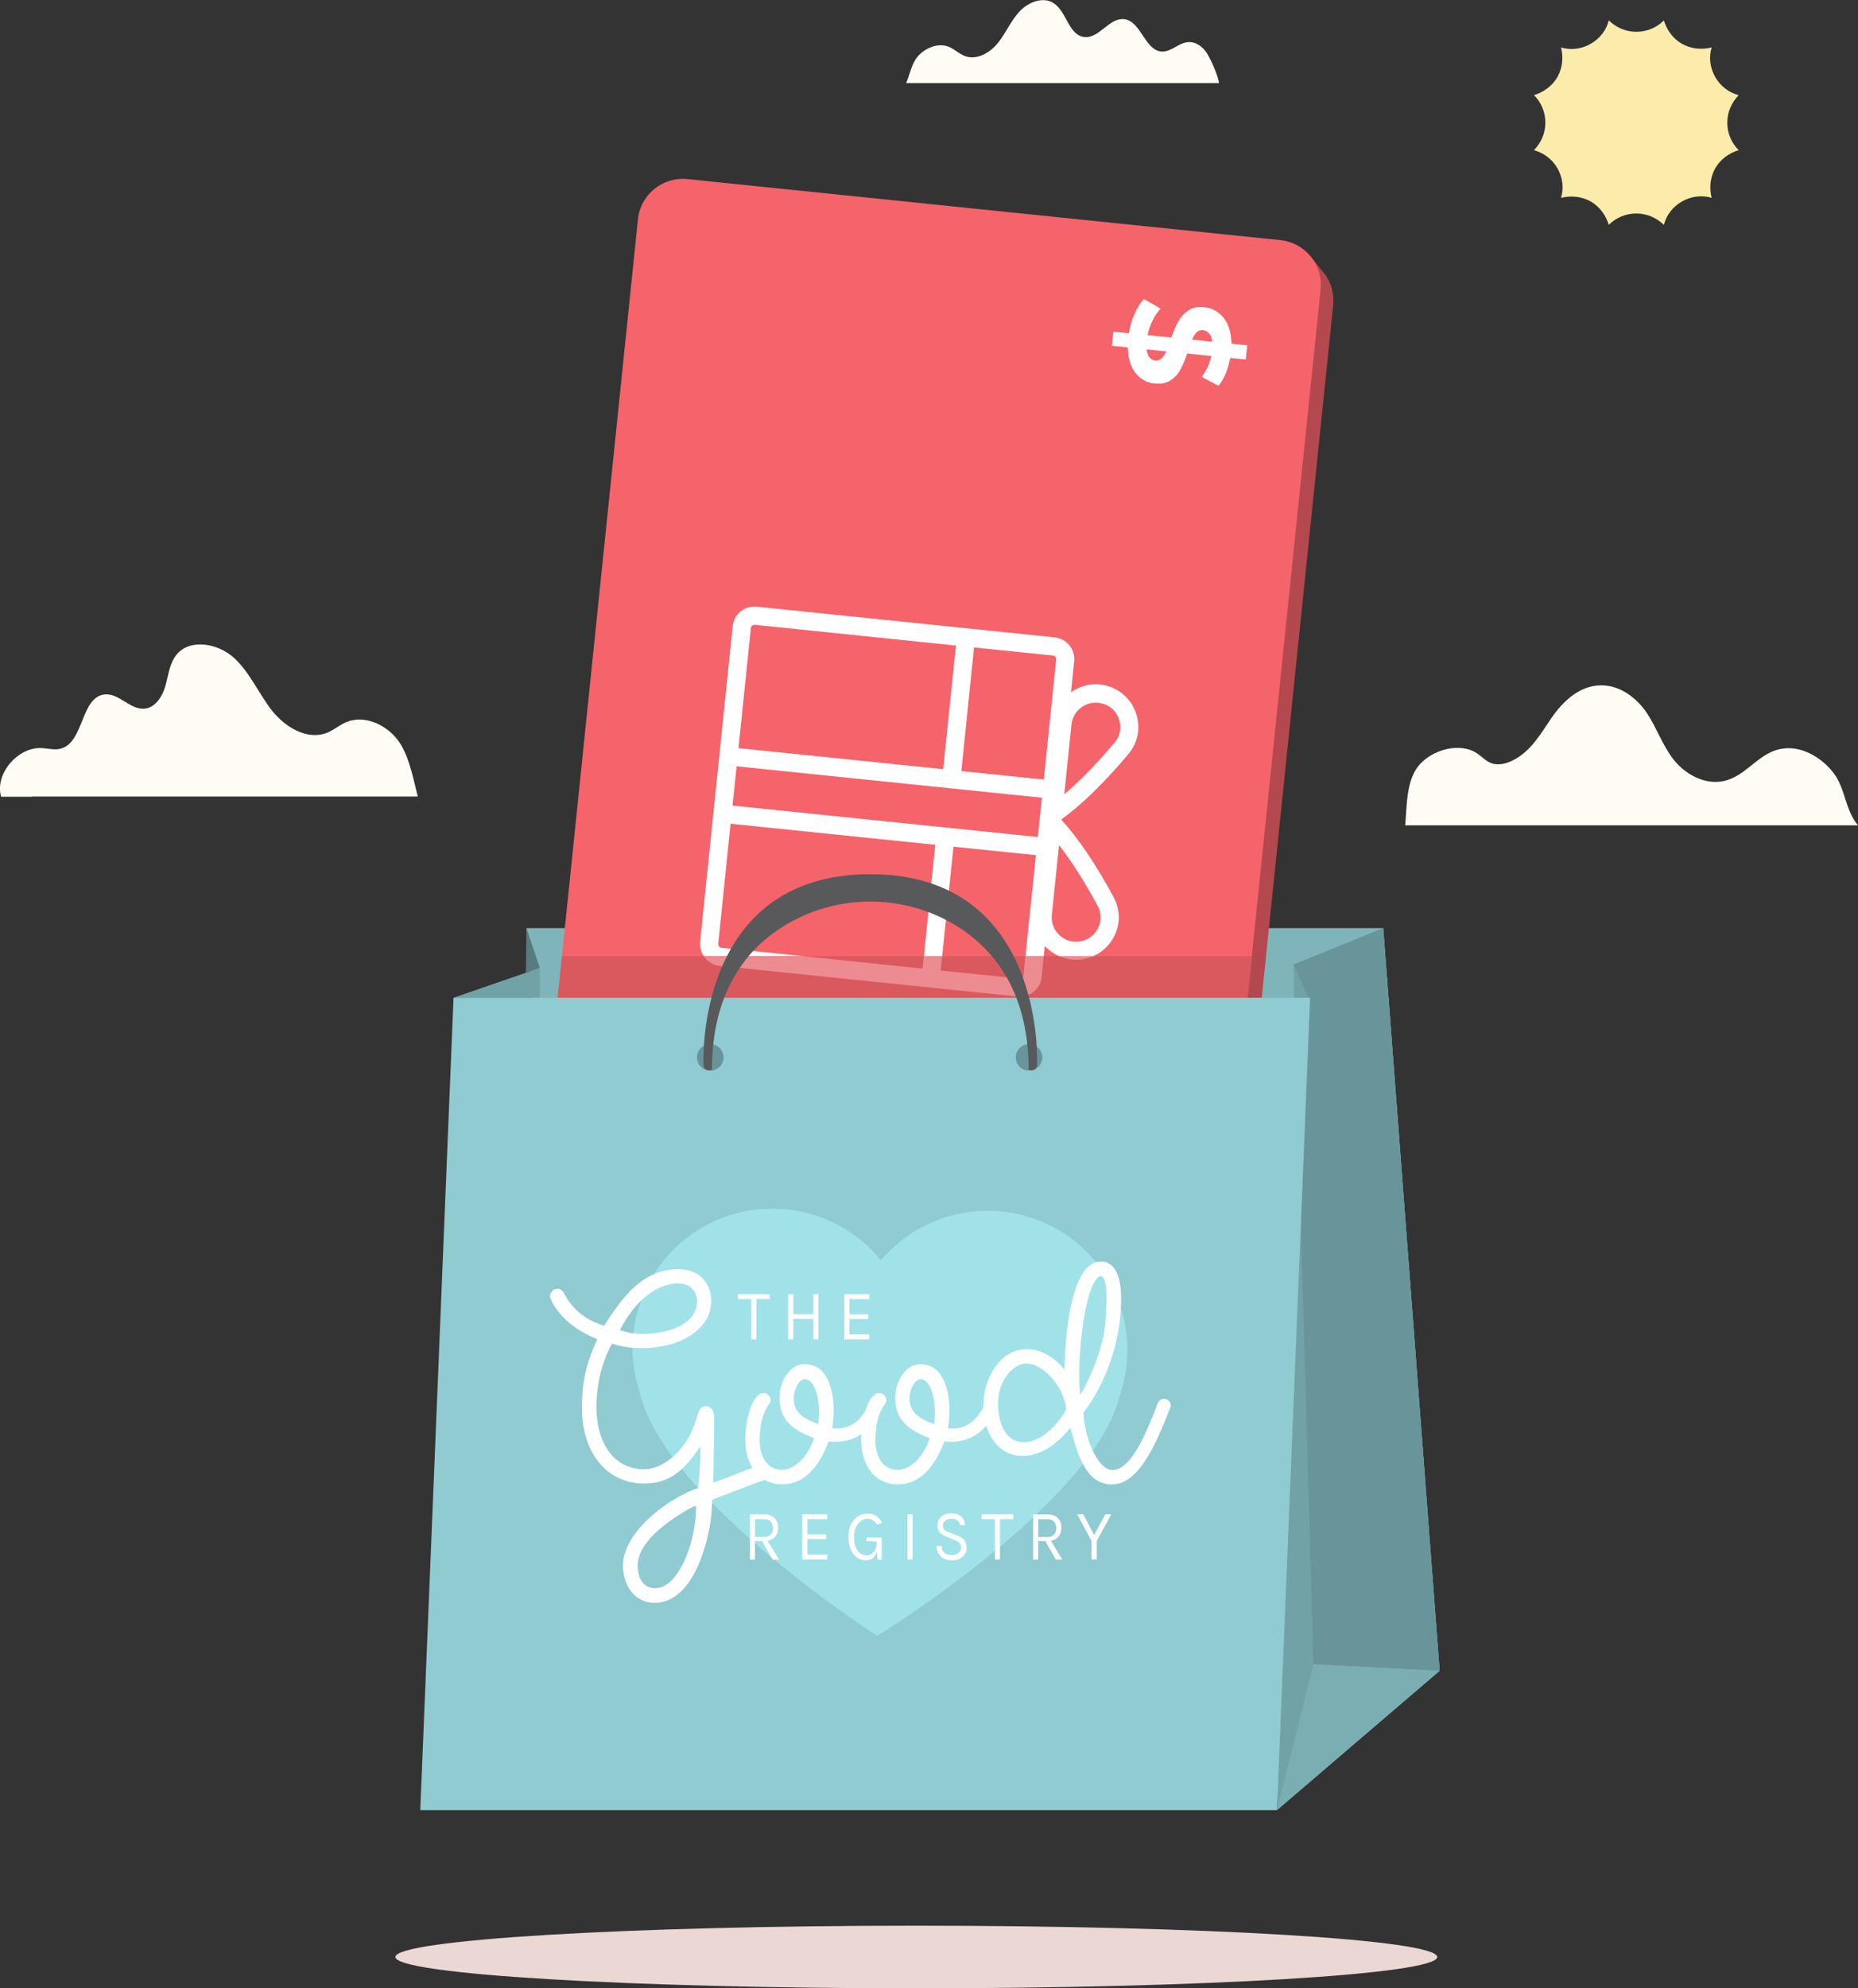 <svg width="516" height="552" viewBox="0 0 516 552" fill="none" xmlns="http://www.w3.org/2000/svg">
<rect x="0" y="0" width="516" height="552" fill="#333333" stroke="none"/>
<g clip-path="url(#clip0)">
<path d="M8.846 221.132H116.023C114.719 216.011 113.527 209.201 110.199 205.104C106.872 201.007 101.048 198.432 96.168 200.481C94.31 201.256 92.757 202.64 90.871 203.415C85.325 205.657 79.086 201.837 75.426 197.131C71.766 192.425 69.381 186.639 64.972 182.625C60.562 178.611 52.743 177.144 48.999 181.795C47.086 184.175 46.781 187.414 45.949 190.376C45.117 193.311 43.176 196.467 40.126 196.743C36.188 197.103 33.138 192.48 29.2 192.785C22.323 193.311 23.432 206.266 16.749 207.872C15.03 208.287 13.255 207.761 11.508 207.678C4.936 207.374 -1.525 214.876 0.305 221.188H8.846V221.132Z" fill="#FFFCF5"/>
<path d="M390.244 229.133H516C512.423 224.952 512.533 218.973 509.234 214.627C505.934 210.28 499.972 206.626 494.093 208.01C488.076 209.422 484.776 215.54 478.703 216.841C473.296 218.004 467.833 214.793 464.755 210.834C461.677 206.903 460.179 202.225 457.462 198.1C454.744 193.975 450.086 190.183 444.54 190.266C438.522 190.349 433.947 194.861 430.896 199.29C427.846 203.72 425.128 208.73 419.888 211.222C418.196 212.025 416.144 212.523 414.342 211.941C412.705 211.415 411.624 210.087 410.237 209.173C405.385 205.907 397.676 208.177 394.071 212.467C390.466 216.758 390.743 223.873 390.244 229.133Z" fill="#FFFCF5"/>
<path d="M432.533 46.729C434.003 49.304 434.336 52.238 433.531 54.923C436.221 54.259 439.161 54.48 441.74 55.92C444.318 57.387 446.01 59.851 446.786 62.425C448.7 60.515 451.39 59.27 454.44 59.27C457.49 59.27 460.069 60.515 462.093 62.425C462.759 59.74 464.561 57.387 467.14 55.92C469.719 54.453 472.658 54.12 475.348 54.923C474.683 52.238 474.905 49.304 476.347 46.729C477.816 44.154 480.284 42.466 482.863 41.691C480.95 39.781 479.702 37.095 479.702 34.05C479.702 31.005 480.95 28.431 482.863 26.41C480.173 25.745 477.816 23.946 476.347 21.371C474.877 18.797 474.544 15.863 475.348 13.177C472.658 13.842 469.719 13.62 467.14 12.181C464.561 10.741 462.87 8.25 462.093 5.675C460.18 7.585 457.49 8.831 454.44 8.831C451.39 8.831 448.811 7.585 446.786 5.675C446.121 8.36 444.318 10.713 441.74 12.181C439.161 13.648 436.221 13.98 433.531 13.177C434.197 15.863 433.975 18.797 432.533 21.371C431.063 23.946 428.595 25.635 426.017 26.41C427.93 28.32 429.178 31.005 429.178 34.05C429.178 37.095 427.93 39.67 426.017 41.691C428.706 42.466 431.063 44.154 432.533 46.729Z" fill="#FBECAC"/>
<path d="M338.556 23.06H251.65C252.842 20.319 253.175 17.33 255.283 15.226C257.418 13.122 260.69 11.876 263.463 12.983C265.099 13.62 266.375 14.977 268.038 15.586C271.338 16.776 274.971 14.617 277.162 11.904C279.352 9.163 280.711 5.813 283.096 3.239C285.481 0.664 289.501 -1.024 292.496 0.803C296.268 3.101 296.711 9.772 301.12 10.27C305.252 10.769 308.025 4.872 312.157 5.315C316.954 5.841 317.925 14.146 322.722 14.312C325.245 14.395 327.27 11.987 329.793 11.71C332.011 11.461 334.119 12.983 335.256 14.893C336.393 16.804 338.223 20.845 338.556 23.06Z" fill="#FFFCF5"/>
<path d="M384.144 257.674H146.22L161.888 463.857H399.811L384.144 257.674Z" fill="#7FB5BA"/>
<path d="M338.694 390.525L370.251 84.71C370.556 81.748 369.807 78.897 368.282 76.571L364.095 71.339L194.443 54.037C187.566 53.318 181.382 58.328 180.689 65.221L147.718 374.939L151.85 380.199C153.874 382.69 156.841 384.407 160.307 384.767L324.94 401.709C331.817 402.401 337.973 397.418 338.694 390.525Z" fill="#B3494E"/>
<path d="M335.173 386.234L366.757 80.392C367.478 73.526 362.459 67.353 355.554 66.661L190.921 49.719C184.044 48.999 177.86 54.01 177.167 60.903L145.61 366.717C144.889 373.583 149.909 379.756 156.813 380.448L321.446 397.39C328.296 398.11 334.48 393.099 335.173 386.234Z" fill="#F4646A"/>
<path d="M315.374 103.562C313.987 101.818 313.266 99.465 313.211 96.448L308.802 96.005L309.218 92.074L313.516 92.517C313.821 90.579 314.348 88.779 315.124 87.063C315.873 85.374 316.733 84.018 317.703 83.022L322.306 85.679C321.474 86.593 320.726 87.7 320.088 89.001C319.45 90.274 318.979 91.631 318.701 93.043L325.301 93.707C325.939 91.88 326.604 90.358 327.298 89.139C327.991 87.921 328.906 86.925 330.071 86.15C331.235 85.402 332.677 85.098 334.452 85.291C336.643 85.513 338.417 86.51 339.832 88.254C341.246 89.998 341.939 92.406 341.995 95.424L346.376 95.866L345.96 99.797L341.662 99.355C341.052 102.566 339.998 105.14 338.417 107.106L333.759 104.642C335.09 102.787 335.977 100.849 336.421 98.829L329.71 98.136C329.1 99.936 328.462 101.431 327.797 102.649C327.131 103.867 326.216 104.863 325.052 105.611C323.887 106.358 322.445 106.663 320.726 106.469C318.507 106.275 316.76 105.279 315.374 103.562ZM332.345 92.24C331.873 92.683 331.429 93.375 331.069 94.288L336.67 94.87C336.532 93.846 336.227 93.07 335.783 92.544C335.312 92.018 334.757 91.714 334.064 91.659C333.398 91.603 332.816 91.797 332.345 92.24ZM319.228 99.216C319.644 99.742 320.199 100.019 320.864 100.102C321.53 100.157 322.084 99.991 322.556 99.548C323.027 99.105 323.471 98.441 323.887 97.555L318.452 97.001C318.535 97.943 318.812 98.69 319.228 99.216Z" fill="white"/>
<path d="M169.791 360.073C168.405 358.329 167.684 355.976 167.628 352.959L163.219 352.516L163.635 348.585L167.933 349.028C168.238 347.09 168.765 345.291 169.542 343.574C170.29 341.886 171.15 340.529 172.121 339.533L176.724 342.19C175.892 343.104 175.143 344.211 174.505 345.512C173.868 346.786 173.396 348.142 173.119 349.554L179.719 350.218C180.356 348.391 181.022 346.869 181.715 345.651C182.408 344.433 183.323 343.436 184.488 342.661C185.653 341.913 187.095 341.609 188.869 341.803C191.06 342.024 192.835 343.021 194.249 344.765C195.663 346.509 196.357 348.917 196.412 351.935L200.793 352.378L200.377 356.309L196.079 355.866C195.469 359.077 194.416 361.651 192.835 363.617L188.176 361.153C189.507 359.298 190.395 357.361 190.838 355.34L184.128 354.648C183.518 356.447 182.88 357.942 182.214 359.16C181.549 360.378 180.634 361.375 179.469 362.122C178.304 362.869 176.862 363.174 175.143 362.98C172.925 362.786 171.15 361.818 169.791 360.073ZM186.762 348.779C186.291 349.222 185.847 349.914 185.486 350.827L191.088 351.409C190.949 350.384 190.644 349.609 190.201 349.083C189.729 348.557 189.175 348.253 188.481 348.197C187.788 348.114 187.233 348.308 186.762 348.779ZM173.646 355.727C174.062 356.253 174.616 356.53 175.282 356.613C175.947 356.668 176.502 356.502 176.973 356.059C177.445 355.616 177.888 354.952 178.304 354.066L172.869 353.513C172.952 354.481 173.202 355.201 173.646 355.727Z" fill="white"/>
<path d="M156.065 265.48L145.61 366.717C144.889 373.583 149.909 379.756 156.813 380.448L321.446 397.39C328.323 398.11 334.507 393.099 335.2 386.206L347.679 265.453H156.065V265.48Z" fill="#D9595F"/>
<path d="M223.366 265.481L200.377 263.127C199.823 263.072 199.407 262.574 199.462 262.02L202.901 228.69L259.747 234.531L256.586 265.481H261.661L264.794 235.057L287.699 237.41L284.788 265.481H289.862L290.167 262.629C291.304 263.847 292.691 264.816 294.243 265.481H303.533C305.585 264.595 307.415 263.127 308.691 261.19C311.159 257.48 311.381 252.94 309.245 249.009C304.226 239.763 299.374 232.593 294.77 227.61L294.798 227.444C300.316 223.485 306.528 217.45 313.322 209.422C316.206 206.017 316.927 201.533 315.263 197.38C313.627 193.283 309.855 190.487 305.474 190.017C302.507 189.712 299.679 190.57 297.432 192.203L298.32 183.594C298.653 180.272 296.24 177.282 292.912 176.95L210.138 168.424C206.811 168.092 203.816 170.5 203.483 173.822L194.443 261.439C194.305 262.906 194.693 264.29 195.469 265.425H223.366V265.481ZM295.658 219.582L297.571 201.145C297.959 197.436 301.287 194.723 305.03 195.11C307.582 195.359 309.689 196.937 310.632 199.318C311.048 200.37 311.214 201.477 311.103 202.557C310.965 203.858 310.438 205.131 309.523 206.211C304.559 212.052 299.817 216.924 295.575 220.523L295.658 219.582ZM294.022 235.527L294.105 234.614C297.543 239.016 301.176 244.718 304.836 251.473C306.056 253.715 305.918 256.317 304.504 258.421C303.089 260.553 300.705 261.66 298.153 261.411C294.438 261.024 291.72 257.702 292.108 253.964L294.022 235.527ZM270.507 179.746L292.413 181.988C292.968 182.044 293.384 182.542 293.328 183.096L289.89 216.426L266.985 214.073L270.507 179.746ZM208.53 174.376C208.586 173.822 209.085 173.407 209.639 173.462L265.487 179.22L261.938 213.547L205.092 207.706L208.53 174.376ZM204.01 218.198L204.565 212.744L289.363 221.464L288.226 232.372L203.428 223.651L204.01 218.198Z" fill="white"/>
<path d="M199.851 268.138L282.625 276.664C285.952 276.997 288.947 274.588 289.28 271.266L289.862 265.508H284.788L284.233 270.768C284.178 271.322 283.678 271.737 283.124 271.681L261.217 269.439L261.633 265.536H256.558L256.198 268.913L223.366 265.48H195.469C196.44 266.92 197.993 267.944 199.851 268.138Z" fill="#ED8C90"/>
<path d="M294.271 265.48C295.325 265.923 296.434 266.283 297.626 266.394C299.678 266.615 301.703 266.256 303.533 265.48H294.271Z" fill="#ED8C90"/>
<path d="M354.639 502.53L399.811 463.857L384.144 257.674L359.242 267.778L359.353 280.651L354.639 502.53Z" fill="#71A2A6"/>
<path d="M399.812 463.857L364.761 462.03L360.574 314.396L363.513 277.412L359.243 267.778L384.144 257.674L399.812 463.857Z" fill="#689599"/>
<path d="M363.846 276.997H125.95L116.716 502.53H354.639L363.846 276.997Z" fill="#8FCBD1"/>
<path d="M354.639 502.53L364.761 462.03L399.811 463.857L354.639 502.53Z" fill="#7AAEB3"/>
<path d="M125.95 276.997L149.909 268.719V276.997H125.95Z" fill="#71A2A6"/>
<path d="M146.22 257.674L149.909 268.719L146.026 270.048L146.22 257.674Z" fill="#577C80"/>
<path d="M254.478 552C334.376 552 399.146 548.108 399.146 543.307C399.146 538.507 334.376 534.615 254.478 534.615C174.581 534.615 109.811 538.507 109.811 543.307C109.811 548.108 174.581 552 254.478 552Z" fill="#EBD8D4"/>
<path d="M293.383 341.138C277.161 331.975 256.696 335.657 244.662 349.886C231.157 333.249 206.699 330.702 190.061 344.183C181.077 351.464 175.78 362.371 175.669 373.943C175.642 377.984 176.252 382.026 177.472 385.874C183.822 415.855 243.608 454.168 243.608 454.168C243.608 454.168 304.087 417.073 311.047 387.231C312.351 383.383 313.044 379.369 313.099 375.327C313.266 361.208 305.723 348.114 293.383 341.138Z" fill="#A0E2E8"/>
<path d="M204.98 359.298H213.743V360.655H210.055V371.839H208.641V360.655H204.953V359.298H204.98Z" fill="white"/>
<path d="M220.316 359.298V364.835H225.862V359.298H227.276V371.839H225.862V366.164H220.316V371.839H218.901V359.298H220.316Z" fill="white"/>
<path d="M234.486 359.298H241.418V360.655H235.9V364.863H241.113V366.191H235.9V370.455H241.418V371.839H234.486V359.298Z" fill="white"/>
<path d="M216.1 423.992C216.1 425.016 215.85 425.874 215.351 426.511C214.852 427.148 214.131 427.563 213.161 427.757L216.377 432.961H214.547L211.635 427.84H209.667V432.961H208.252V420.421H212.19C213.466 420.421 214.436 420.753 215.102 421.445C215.767 422.11 216.1 422.968 216.1 423.992ZM212.051 426.733C212.911 426.733 213.549 426.511 213.993 426.04C214.436 425.57 214.658 424.989 214.658 424.213C214.658 423.466 214.436 422.857 214.02 422.414C213.604 421.971 212.994 421.75 212.19 421.75H209.667V426.705H212.051V426.733Z" fill="white"/>
<path d="M222.811 420.395H229.743V421.751H224.225V425.959H229.438V427.288H224.225V431.551H229.743V432.935H222.811V420.395Z" fill="white"/>
<path d="M243.47 430.804C242.971 432.381 242 433.184 240.558 433.184C239.116 433.184 237.924 432.603 237.009 431.44C236.093 430.278 235.622 428.7 235.622 426.706C235.622 424.713 236.121 423.163 237.147 421.973C238.145 420.81 239.421 420.229 240.918 420.229C241.806 420.229 242.582 420.422 243.248 420.838C243.913 421.225 244.496 421.862 244.967 422.748L243.608 423.274C242.832 422.194 241.917 421.668 240.891 421.668C239.837 421.668 238.977 422.139 238.256 423.08C237.535 424.021 237.175 425.239 237.175 426.762C237.175 428.284 237.48 429.475 238.118 430.416C238.728 431.33 239.587 431.8 240.641 431.8C241.501 431.8 242.194 431.468 242.721 430.831C243.248 430.195 243.497 429.253 243.497 428.008V427.98L240.669 427.869V426.845H244.884V433.046H243.747L243.47 430.804Z" fill="white"/>
<path d="M252.011 420.395H253.425V432.935H252.011V420.395Z" fill="white"/>
<path d="M266.625 423.468C266.43 422.25 265.626 421.64 264.212 421.64C263.463 421.64 262.881 421.834 262.465 422.194C262.049 422.554 261.855 422.997 261.855 423.523C261.855 424.021 261.994 424.437 262.243 424.686C262.493 424.962 262.909 425.184 263.463 425.378L265.82 426.264C266.624 426.568 267.262 426.983 267.734 427.509C268.205 428.035 268.455 428.783 268.455 429.752C268.455 430.721 268.094 431.523 267.345 432.188C266.597 432.852 265.598 433.184 264.378 433.184C263.13 433.184 262.104 432.824 261.328 432.132C260.524 431.44 260.136 430.444 260.108 429.198H261.494C261.494 430.028 261.744 430.665 262.271 431.08C262.798 431.523 263.463 431.745 264.267 431.745C265.099 431.745 265.737 431.551 266.209 431.136C266.68 430.721 266.93 430.25 266.93 429.696C266.93 429.143 266.791 428.7 266.486 428.395C266.181 428.063 265.765 427.814 265.183 427.592L263.186 426.762C262.243 426.43 261.55 426.014 261.078 425.516C260.607 425.046 260.357 424.326 260.357 423.412C260.357 422.499 260.69 421.724 261.356 421.087C262.021 420.478 262.964 420.146 264.184 420.146C265.404 420.146 266.319 420.45 266.957 421.031C267.595 421.613 267.956 422.416 268.066 423.412H266.625V423.468Z" fill="white"/>
<path d="M272.642 420.395H281.405V421.751H277.717V432.935H276.303V421.751H272.615V420.395H272.642Z" fill="white"/>
<path d="M294.77 423.994C294.77 425.018 294.521 425.876 294.022 426.513C293.523 427.149 292.802 427.565 291.831 427.758L295.048 432.963H293.218L290.306 427.842H288.337V432.963H286.923V420.422H290.861C292.136 420.422 293.107 420.755 293.772 421.447C294.438 422.111 294.77 422.969 294.77 423.994ZM290.75 426.734C291.609 426.734 292.247 426.513 292.691 426.042C293.134 425.571 293.356 424.99 293.356 424.215C293.356 423.468 293.134 422.859 292.718 422.416C292.302 421.973 291.692 421.751 290.888 421.751H288.365V426.706H290.75V426.734Z" fill="white"/>
<path d="M300.843 420.395L303.866 426.153L306.972 420.395H308.636L304.587 427.786V432.935H303.145V427.786L299.152 420.395H300.843Z" fill="white"/>
<path d="M181.882 444.977C175.781 444.977 173.008 439.607 173.008 434.596C173.008 430.499 175.587 425.848 180.246 421.502C184.183 417.82 189.258 414.72 193.889 413.086C193.916 412.616 193.972 412.173 194 411.73C194.36 407.937 194.637 404.809 194.443 401.57C190.117 408.131 185.958 411.868 178.942 411.868C168.571 411.868 161.611 403.425 161.611 390.857C161.611 383.715 162.776 378.483 165.881 371.783C160.419 369.596 156.62 366.634 153.958 362.565C153.569 362.039 153.292 361.43 153.07 360.876L152.959 360.655C152.599 359.907 152.765 359.049 153.403 358.385C153.708 357.997 154.207 357.803 154.817 357.803C155.399 357.803 155.871 357.997 156.176 358.385C156.37 358.579 156.536 358.855 156.62 358.994C158.81 363.395 162.637 366.524 167.767 368.046C167.933 367.769 168.128 367.492 168.322 367.216C172.453 360.932 178.11 352.35 188.398 352.35C193.861 352.35 197.521 355.893 197.521 361.125C197.521 365.112 195.414 368.517 191.448 370.953C188.01 373.084 183.324 374.275 178.61 374.275C175.171 374.275 173.064 373.97 169.958 373.029C167.129 378.178 165.632 384.296 165.632 390.746C165.632 395.563 166.852 399.909 169.07 402.954C171.427 406.193 174.838 407.91 178.942 407.91C184.128 407.91 191.005 402.595 193.473 393.681L193.501 393.625C193.584 393.432 193.639 393.182 193.695 392.933C193.972 391.937 194.388 390.386 196.052 390.386C196.856 390.386 198.242 390.802 198.353 393.653V393.681C198.353 397.556 198.215 406.332 198.048 411.647C198.741 411.37 199.435 411.121 200.1 410.872C200.849 410.595 201.598 410.318 202.346 410.041C203.067 409.765 203.761 409.488 204.482 409.211C205.951 408.63 207.449 408.02 208.974 407.494C207.671 405.363 206.977 402.595 206.977 399.549C206.977 396.255 208.003 388.808 211.137 386.954H211.165C211.414 386.815 211.719 386.732 212.024 386.732C213.106 386.732 213.993 387.646 213.993 388.725C213.993 389.085 213.882 389.417 213.66 389.722L213.632 389.75C211.525 392.629 211.054 395.923 210.97 399.965C210.97 403.702 212.606 408.048 217.21 408.048C221.12 408.048 224.808 403.591 226.056 399.217C219.345 396.809 216.489 393.459 216.489 388.116C216.489 383.576 219.262 378.732 223.421 378.732C225.584 378.732 227.359 379.535 228.69 381.14C229.633 382.275 232.572 386.649 231.13 396.532C231.491 396.56 231.879 396.587 232.212 396.587C236.621 396.587 238.839 394.041 240.281 391.771C241.03 389.307 242.028 387.701 243.276 386.981H243.304C243.553 386.843 243.858 386.76 244.163 386.76C245.245 386.76 246.132 387.673 246.132 388.753C246.132 389.113 246.021 389.445 245.799 389.75L245.772 389.777C243.664 392.656 243.193 395.951 243.109 399.992C243.109 403.73 244.746 408.076 249.349 408.076C253.259 408.076 256.947 403.619 258.195 399.245C251.484 396.837 248.628 393.487 248.628 388.144C248.628 383.604 251.401 378.76 255.56 378.76C257.723 378.76 259.498 379.562 260.829 381.168C261.772 382.303 264.711 386.677 263.269 396.56C263.63 396.587 264.018 396.615 264.351 396.615C269.065 396.615 271.366 393.764 273.141 390.608C273.141 390.331 273.141 390.054 273.141 389.833C273.141 382.441 277.966 374.524 285.148 374.524C287.117 374.524 289.308 375.188 291.304 376.406C292.913 377.375 294.382 378.704 295.63 380.282C295.852 370.925 297.266 350.218 305.807 350.218C309.329 350.218 311.353 353.9 311.353 360.323C311.353 377.708 303.006 389.473 300.899 392.158C301.01 398.414 304.642 408.104 308.941 408.104C313.849 408.104 317.87 399.217 321.502 389.639C321.807 388.808 322.473 388.338 323.249 388.338C323.887 388.338 324.497 388.67 324.83 389.168C325.163 389.639 325.218 390.22 325.024 390.774C320.809 401.57 316.095 412.118 308.802 412.118C302.091 412.118 299.512 405.114 297.266 396.338C293.356 401.349 288.587 404.2 283.984 404.2C279.186 404.2 275.443 401.017 273.918 395.757C271.394 398.802 268.122 400.269 263.962 400.269C263.408 400.269 262.853 400.242 262.271 400.186C259.248 408.104 254.922 412.09 249.404 412.09C246.16 412.09 243.47 410.761 241.64 408.27C240.031 406.083 239.144 402.982 239.144 399.577C239.144 399.134 239.172 398.636 239.2 398.138C237.148 399.577 234.707 400.269 231.823 400.269C231.269 400.269 230.714 400.242 230.132 400.186C227.109 408.104 222.783 412.09 217.237 412.09C215.435 412.09 213.827 411.675 212.412 410.9C210.277 411.509 208.142 412.367 206.09 413.17C205.424 413.446 204.759 413.696 204.093 413.945C203.345 414.249 202.568 414.526 201.82 414.803C200.488 415.301 199.13 415.799 197.826 416.353L197.66 419.038C197.383 425.959 193.14 444.977 181.882 444.977ZM193.306 417.986C191.116 418.789 188.176 420.81 187.123 421.53L186.984 421.613C178.831 427.205 177.112 431.662 177.112 434.43C177.112 440.299 180.495 440.936 181.965 440.936C185.958 440.936 188.731 436.202 190.034 433.406C192.003 429.115 193.251 423.634 193.279 419.066L193.306 417.986ZM285.093 378.538C281.349 378.538 277.19 383.244 277.19 389.556C277.19 396.255 279.907 400.408 284.289 400.408C288.309 400.408 292.829 396.947 296.129 391.383C295.547 384.739 289.474 378.538 285.093 378.538ZM223.421 382.884C222.062 382.884 220.426 385.68 220.426 388.061C220.426 392.213 222.95 393.708 227.192 395.369C227.913 391.078 227.192 386.123 225.473 384.019C224.891 383.244 224.198 382.884 223.421 382.884ZM255.588 382.884C254.229 382.884 252.593 385.68 252.593 388.061C252.593 392.213 255.117 393.708 259.359 395.369C260.08 391.078 259.359 386.123 257.64 384.019C257.03 383.244 256.364 382.884 255.588 382.884ZM305.724 354.288C305.336 354.288 304.92 354.564 304.476 355.118C300.788 359.741 298.985 378.926 300.011 387.258C302.285 383.549 306.473 374.607 307.027 366.607V366.441C307.277 362.842 307.748 356.142 306.251 354.565C306.112 354.371 305.946 354.288 305.724 354.288ZM172.148 369.264C174.561 370.039 175.476 370.288 178.61 370.288C182.908 370.288 186.762 369.403 189.424 367.825C192.142 366.191 193.584 363.921 193.584 361.208C193.584 358.329 191.448 356.309 188.398 356.309C185.542 356.281 178.277 357.554 172.148 369.264Z" fill="white"/>
<path d="M322.168 389.916C318.369 399.965 314.32 408.851 308.913 408.851C303.921 408.851 300.122 398.414 300.122 391.909C302.784 388.587 310.577 377.015 310.577 360.323C310.577 356.004 309.578 350.938 305.779 350.938C298.93 350.938 296.379 367.299 296.323 382.58C293.273 377.514 288.67 375.271 285.148 375.271C278.299 375.271 273.89 382.912 273.89 389.833C273.89 390.165 273.89 390.469 273.917 390.802C271.893 394.483 268.982 398.138 262.437 397.224C263.768 389.168 262.631 379.535 255.588 379.535C251.983 379.535 249.404 383.992 249.404 388.172C249.404 393.625 252.676 396.615 259.137 398.802C258.084 403.536 254.063 408.851 249.404 408.851C244.468 408.851 242.416 404.394 242.416 400.02C242.472 396.227 242.888 392.573 245.217 389.39C245.356 389.196 245.411 389.002 245.411 388.781C245.411 387.84 244.413 387.258 243.692 387.646C242.472 388.365 241.612 390.109 241.002 392.13C239.005 395.286 236.066 398.027 230.298 397.224C231.629 389.168 230.492 379.535 223.449 379.535C219.844 379.535 217.265 383.992 217.265 388.172C217.265 393.625 220.537 396.615 226.998 398.802C225.945 403.536 221.924 408.851 217.265 408.851C212.329 408.851 210.277 404.394 210.277 400.02C210.333 396.227 210.749 392.573 213.078 389.39C213.216 389.196 213.272 389.002 213.272 388.781C213.272 387.84 212.274 387.258 211.553 387.646C208.752 389.307 207.754 396.421 207.754 399.605C207.754 402.788 208.558 405.778 210.166 407.937C207.615 408.768 205.147 409.82 202.651 410.789C200.904 411.481 199.074 412.09 197.299 412.81C197.494 407.771 197.66 397.971 197.66 393.736C197.604 392.241 197.161 391.189 196.107 391.189C194.721 391.189 194.637 392.795 194.249 393.902C192.114 401.543 185.736 408.657 178.998 408.657C169.819 408.657 164.939 400.601 164.939 390.774C164.939 384.268 166.408 377.818 169.68 372.171C173.202 373.306 175.282 373.555 178.665 373.555C187.649 373.555 196.856 369.098 196.856 361.125C196.856 356.53 193.861 353.07 188.454 353.07C177.861 353.07 172.259 362.703 168.155 368.904C162.776 367.437 158.422 364.171 156.037 359.326C155.982 359.188 155.843 358.994 155.704 358.855C155.51 358.579 155.178 358.523 154.9 358.523C154.568 358.523 154.235 358.579 154.041 358.855C153.652 359.243 153.431 359.797 153.708 360.323C153.985 360.932 154.235 361.596 154.651 362.122C157.646 366.717 161.916 369.43 166.963 371.368C163.774 378.095 162.443 383.272 162.443 390.857C162.443 402.29 168.571 411.121 179.025 411.121C186.346 411.121 190.478 406.747 195.081 399.356C195.663 404.006 195.164 408.104 194.665 413.612C185.542 416.63 173.84 426.042 173.84 434.568C173.84 439.496 176.502 444.202 181.965 444.202C192.724 444.202 196.745 425.295 196.994 419.011L197.189 415.882C199.379 414.886 201.709 414.138 203.927 413.28C206.7 412.201 209.445 411.01 212.329 410.18C212.412 410.152 212.496 410.124 212.579 410.097C213.882 410.899 215.463 411.37 217.348 411.37C223.615 411.37 227.414 405.778 229.744 399.411C234.652 399.992 237.924 398.636 240.226 396.477C240.087 397.695 240.004 398.774 240.004 399.632C240.004 405.944 243.137 411.398 249.515 411.398C255.782 411.398 259.581 405.806 261.91 399.439C268.482 400.214 272.087 397.529 274.389 394.068C276.69 406.138 289.169 406.913 297.71 394.65C299.9 403.619 302.23 411.398 308.885 411.398C315.734 411.398 320.337 400.961 324.414 390.525C324.774 389.307 322.778 388.31 322.168 389.916ZM188.398 355.533C191.92 355.533 194.332 357.997 194.332 361.181C194.332 367.437 187.539 371.008 178.609 371.008C175.005 371.008 174.145 370.676 171.095 369.679C174.339 363.174 180.273 355.533 188.398 355.533ZM194 419.066C193.972 427.98 189.23 441.683 181.937 441.683C177.611 441.683 176.336 437.752 176.336 434.43C176.336 427.814 185.015 422.028 186.679 420.921C188.315 419.786 191.809 417.46 194.055 416.99L194 419.066ZM227.747 396.366C223.227 394.65 219.678 393.099 219.678 388.061C219.678 385.403 221.48 382.137 223.393 382.137C227.692 382.137 229.023 390.58 227.747 396.366ZM259.914 396.366C255.394 394.65 251.844 393.099 251.844 388.061C251.844 385.403 253.647 382.137 255.56 382.137C259.858 382.137 261.189 390.58 259.914 396.366ZM276.441 389.584C276.441 384.268 279.907 377.818 285.093 377.818C290.694 377.818 296.49 385.459 296.878 391.577C289.224 404.809 276.441 404.532 276.441 389.584ZM305.724 353.54C308.719 353.54 308.109 361.79 307.776 366.634C307.11 376.213 301.315 387.12 299.595 389.168C297.682 380.808 300.344 353.54 305.724 353.54Z" fill="white"/>
<path d="M197.244 297.233C199.281 297.233 200.932 295.585 200.932 293.551C200.932 291.518 199.281 289.869 197.244 289.869C195.207 289.869 193.556 291.518 193.556 293.551C193.556 295.585 195.207 297.233 197.244 297.233Z" fill="#689599"/>
<path d="M285.785 297.233C287.822 297.233 289.473 295.585 289.473 293.551C289.473 291.518 287.822 289.869 285.785 289.869C283.748 289.869 282.097 291.518 282.097 293.551C282.097 295.585 283.748 297.233 285.785 297.233Z" fill="#689599"/>
<path d="M241.695 242.697C193.001 242.697 195.386 295.184 195.386 295.184C195.247 297.842 197.715 297.011 197.715 297.011C197.715 273.813 208.696 261.937 219.705 255.902C233.32 248.428 250.069 248.428 263.685 255.902C274.666 261.965 285.675 273.813 285.675 297.011C285.675 297.011 288.143 297.842 288.004 295.184C288.004 295.184 290.416 242.697 241.695 242.697Z" fill="#58595B"/>
</g>
<defs>
<clipPath id="clip0">
<rect width="516" height="552" fill="white"/>
</clipPath>
</defs>
</svg>
